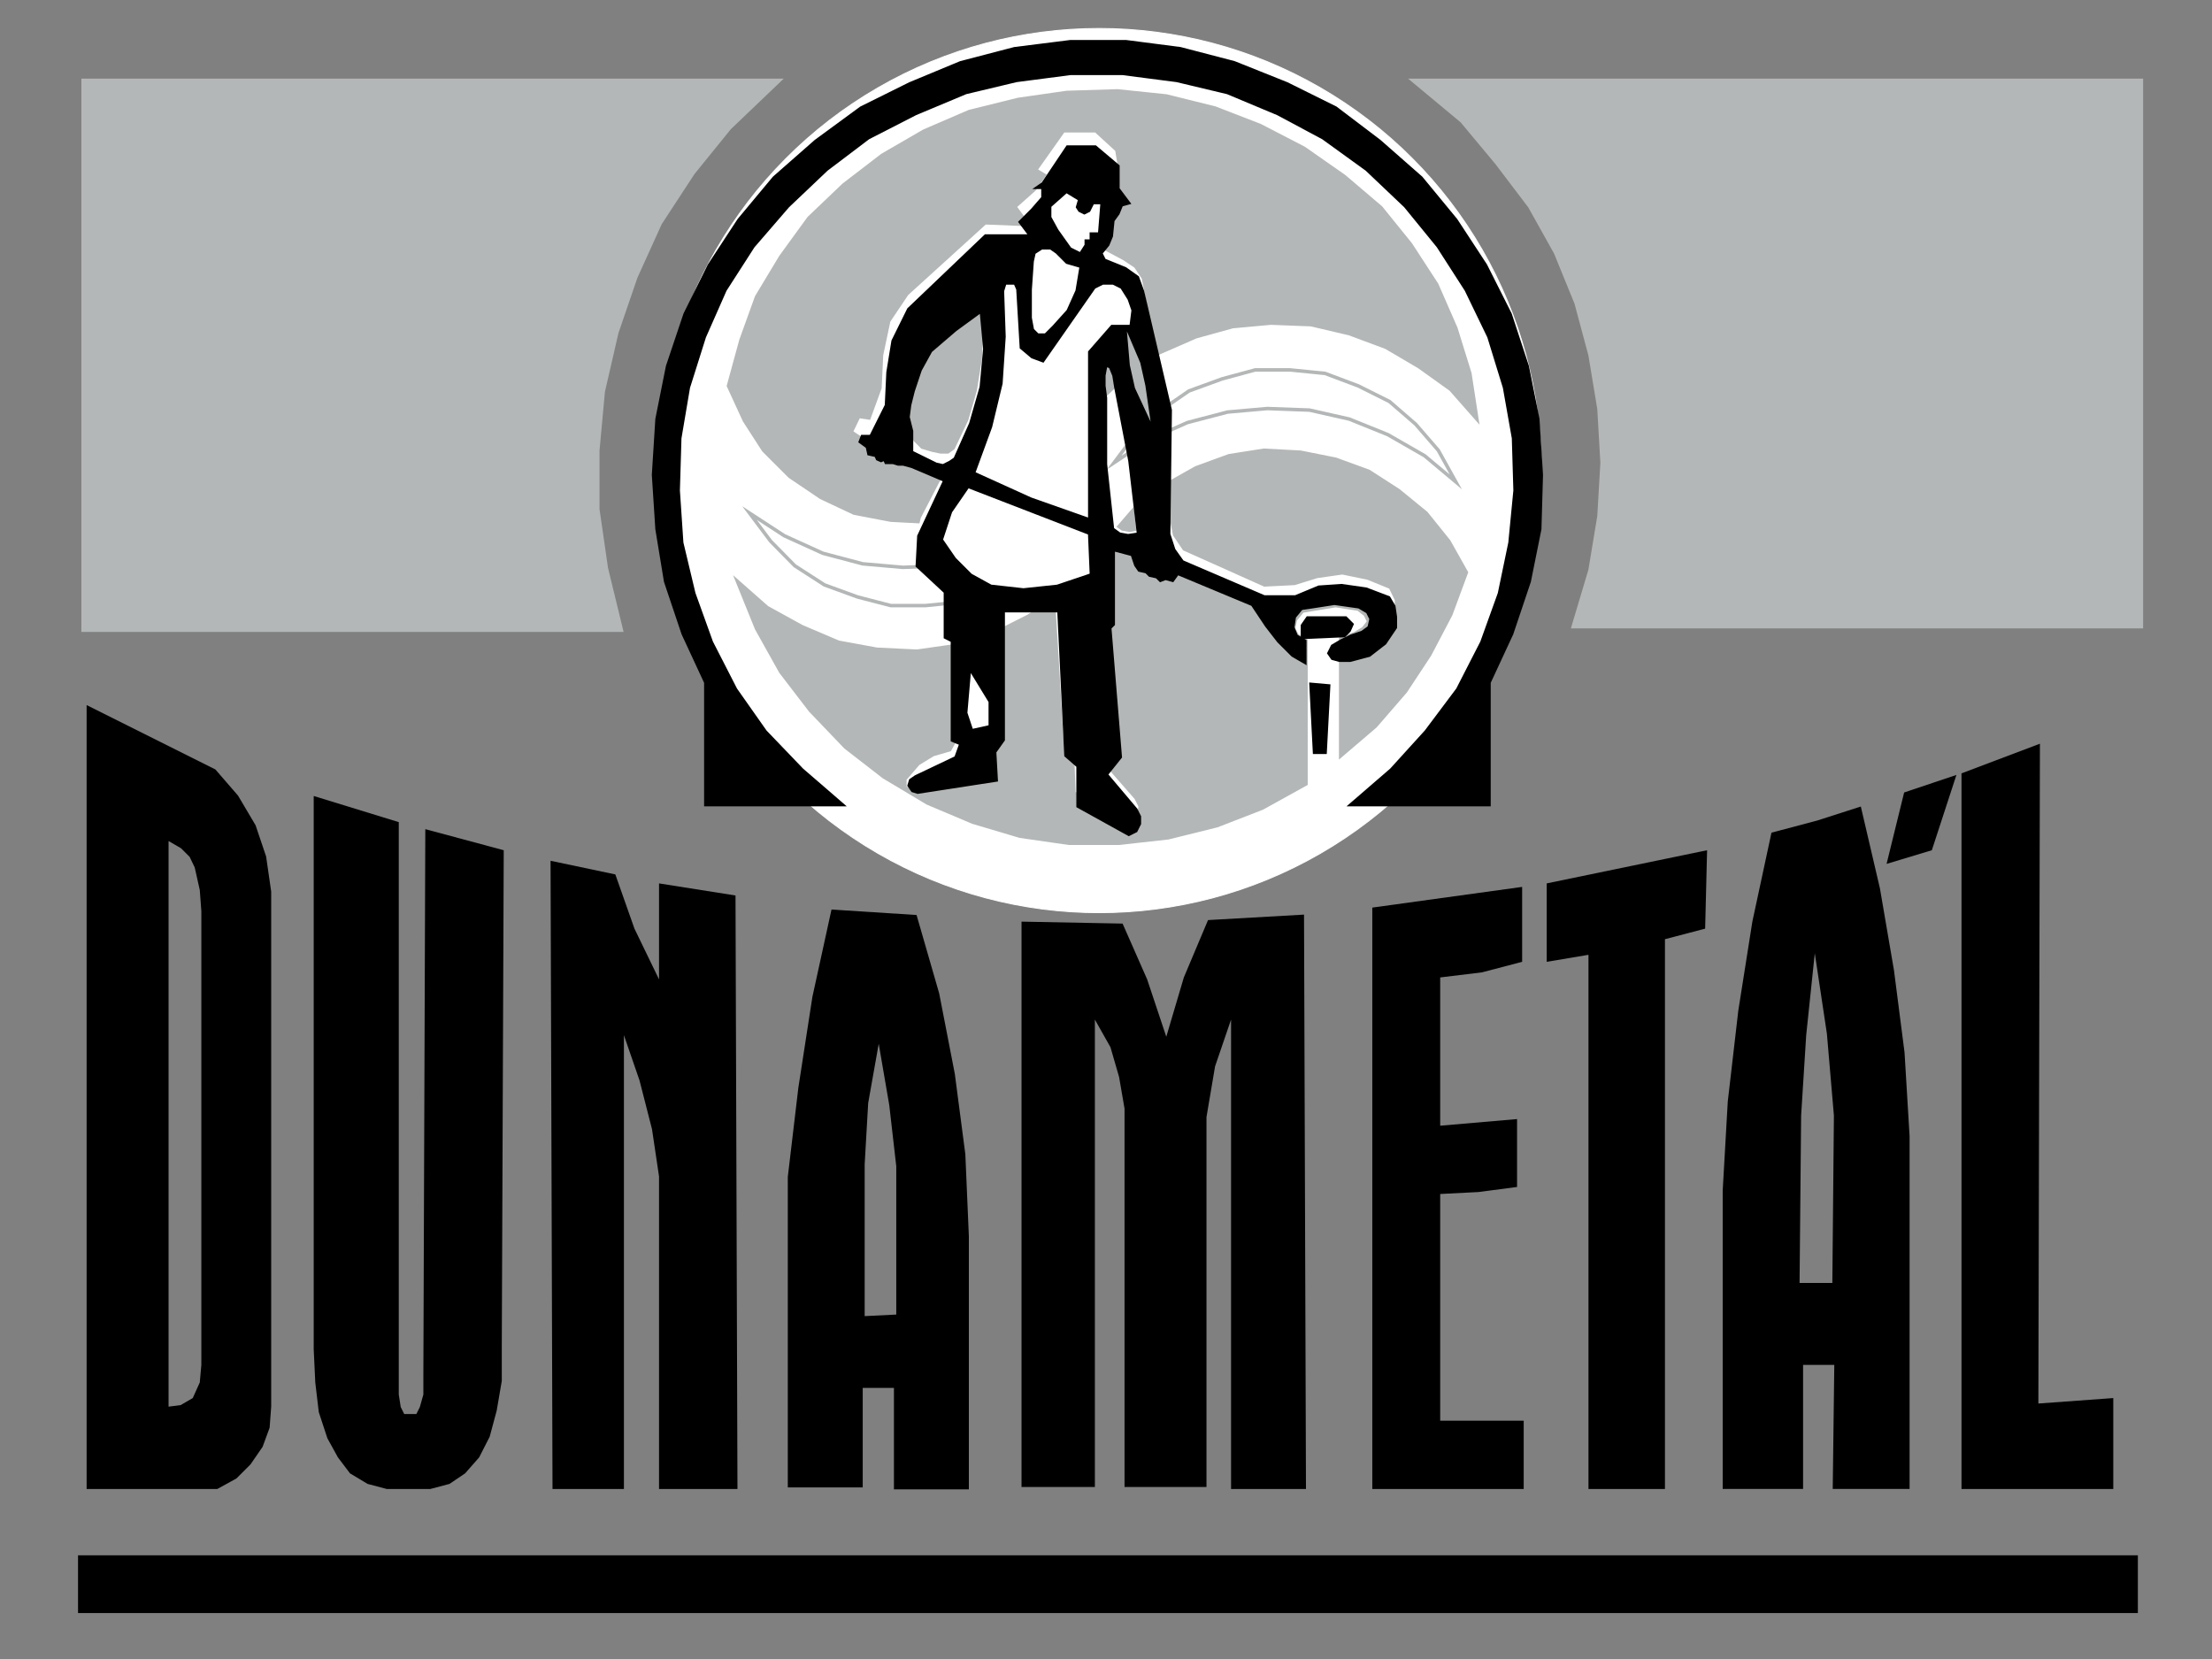 <?xml version="1.0" encoding="utf-8"?>
<!-- Generator: Adobe Illustrator 19.0.0, SVG Export Plug-In . SVG Version: 6.00 Build 0)  -->
<svg version="1.1" id="Layer_1" xmlns="http://www.w3.org/2000/svg" xmlns:xlink="http://www.w3.org/1999/xlink" x="0px" y="0px"
	 viewBox="0 0 566.9 425.2" style="enable-background:new 0 0 566.9 425.2;" xml:space="preserve">
<rect x="0" y="0" width="566.9" height="425.2" fill="#808080" stroke="none"/>
<style type="text/css">
	.st0{fill:#FFFFFF;stroke:#FFFFFF;stroke-width:0.25;stroke-miterlimit:10;}
	.st1{clip-path:url(#SVGID_2_);fill:none;stroke:#000000;stroke-width:0.898;stroke-linecap:square;stroke-miterlimit:10;}
	.st2{fill-rule:evenodd;clip-rule:evenodd;fill:#B4B7B7;}
	.st3{clip-path:url(#SVGID_4_);fill:none;stroke:#B4B7B7;stroke-width:0.898;stroke-linecap:square;stroke-miterlimit:10;}
	.st4{fill-rule:evenodd;clip-rule:evenodd;fill:#FFFFFF;}
	.st5{fill:none;stroke:#B4B7B7;stroke-width:0.898;stroke-linecap:square;stroke-miterlimit:10;}
	.st6{fill-rule:evenodd;clip-rule:evenodd;}
	.st7{fill:none;stroke:#FFFFFF;stroke-width:0.898;stroke-linecap:square;stroke-miterlimit:10;}
	.st8{fill:none;stroke:#000000;stroke-width:0.898;stroke-linecap:square;stroke-miterlimit:10;}
	.st9{fill:none;stroke:#000000;stroke-width:2.695;stroke-linecap:square;stroke-miterlimit:10;}
	.st10{fill:#B4B7B7;}
	.st11{clip-path:url(#SVGID_6_);fill:none;stroke:#B4B7B7;stroke-width:2.695;stroke-linecap:square;stroke-miterlimit:10;}
	.st12{clip-path:url(#SVGID_8_);fill:none;stroke:#B4B7B7;stroke-width:2.695;stroke-linecap:square;stroke-miterlimit:10;}
	.st13{fill:#FFFFFF;}
	.st14{fill:none;stroke:#FFFFFF;stroke-width:2.695;stroke-linecap:square;stroke-miterlimit:10;}
</style>
<g>
	<circle class="st0" cx="281.7" cy="120.6" r="113.3"/>
	<polygon points="274.3,10.7 260,12.5 246.2,16.1 233.2,21.5 220.7,27.7 209.1,36.2 198.3,45.6 189.4,56.4 181.8,68 175.6,80.5 
		171.1,94 168.4,107.4 167.5,121.7 168.4,135.6 170.6,149 175.1,162.4 180.9,174.9 180.9,206.2 215.8,206.2 205.5,197.3 
		196.1,187.5 188.5,176.7 182.3,164.6 177.8,152.1 174.7,139.1 173.8,125.7 174.2,112.3 176.4,99.3 180.5,86.3 185.8,74.3 193,63.1 
		201.9,52.8 211.8,43.4 222.5,35.3 234.6,29.1 247.5,23.7 260.5,20.6 274.3,18.8 287.7,18.8 301.6,20.6 314.6,23.7 327.5,29.1 
		339.1,35.3 350.3,43.4 360.1,52.8 368.6,63.1 375.8,74.3 381.6,86.3 385.6,99.3 387.9,112.3 388.3,125.7 387,139.1 384.3,152.1 
		379.8,164.6 373.6,176.7 365.5,187.5 356.6,197.3 346.3,206.2 381.6,206.2 381.6,174.9 387.4,162.4 391.9,149 394.6,135.6 
		395,121.7 394.1,107.4 391.4,94 387,80.5 380.7,68 373.1,56.4 364.2,45.6 353.4,36.2 342.3,27.7 329.8,21.5 316.3,16.1 302.5,12.5 
		288.6,10.7 	"/>
	<g>
		<defs>
			<rect id="SVGID_1_" x="14.6" y="9" width="538.6" height="410.2"/>
		</defs>
		<clipPath id="SVGID_2_">
			<use xlink:href="#SVGID_1_"  style="overflow:visible;"/>
		</clipPath>
		<polygon class="st1" points="215.8,206.2 180.9,206.2 180.9,174.9 175.1,162.4 170.6,149 168.4,135.6 167.5,121.7 168.4,107.4 
			171.1,93.9 175.6,80.5 181.8,68 189.4,56.4 198.4,45.6 209.1,36.2 220.7,27.7 233.2,21.5 246.2,16.1 260,12.5 274.3,10.7 
			288.6,10.7 302.5,12.5 316.3,16.1 329.8,21.5 342.3,27.7 353.5,36.2 364.2,45.6 373.1,56.4 380.7,68 387,80.5 391.4,93.9 
			394.1,107.4 395,121.7 394.6,135.6 391.9,149 387.4,162.4 381.6,174.9 381.6,206.2 346.3,206.2 356.6,197.3 365.5,187.5 
			373.6,176.7 379.8,164.6 384.3,152.1 387,139.1 388.3,125.7 387.9,112.3 385.6,99.3 381.6,86.3 375.8,74.3 368.6,63.1 360.2,52.8 
			350.3,43.4 339.1,35.3 327.5,29.1 314.6,23.7 301.6,20.6 287.7,18.8 274.3,18.8 260.5,20.6 247.5,23.7 234.6,29.1 222.5,35.3 
			211.8,43.4 201.9,52.8 193,63.1 185.8,74.3 180.5,86.3 176.4,99.3 174.2,112.3 173.8,125.7 174.7,139.1 177.8,152.1 182.3,164.6 
			188.5,176.7 196.1,187.5 205.5,197.3 		"/>
	</g>
	<polygon class="st2" points="186.7,98.9 189.9,87.2 193.9,76.1 200.1,65.8 207.3,55.9 216.2,47.4 226.1,39.8 236.8,33.6 
		248.4,28.6 260.9,25.5 273.4,23.7 286.4,23.3 298.9,24.6 311.4,27.7 323,32.2 334.2,38 344.5,45.2 353.9,53.2 361.5,62.6 
		368.2,72.9 373.1,84.1 376.7,95.7 378.5,107.4 371.8,99.8 363.7,94 355.2,89 345.8,85.5 336,83.2 325.7,82.8 315.9,83.7 
		306.5,86.3 297.1,90.4 288.6,96.2 281.5,102.9 277,110.9 271.2,118.6 264,124.4 255.6,129.3 246.6,132.4 237.7,133.8 228.3,133.3 
		218.9,131.5 210.4,127.5 202.4,122.1 195.7,115.4 190.8,107.8 	"/>
	<g>
		<defs>
			<rect id="SVGID_3_" x="14.6" y="9" width="538.6" height="410.2"/>
		</defs>
		<clipPath id="SVGID_4_">
			<use xlink:href="#SVGID_3_"  style="overflow:visible;"/>
		</clipPath>
		<polygon class="st3" points="186.7,98.9 189.9,87.2 193.9,76.1 200.1,65.8 207.3,55.9 216.2,47.4 226.1,39.8 236.8,33.6 
			248.4,28.6 260.9,25.5 273.4,23.7 286.4,23.3 298.9,24.6 311.4,27.7 323,32.2 334.2,38 344.5,45.2 353.9,53.2 361.5,62.6 
			368.2,72.9 373.1,84.1 376.7,95.7 378.5,107.4 371.8,99.8 363.7,94 355.2,89 345.8,85.5 336,83.2 325.7,82.8 315.9,83.7 
			306.5,86.3 297.1,90.4 288.6,96.2 281.5,102.9 277,110.9 271.2,118.6 264,124.4 255.6,129.3 246.6,132.4 237.7,133.8 228.3,133.3 
			218.9,131.5 210.4,127.5 202.4,122.1 195.7,115.4 190.8,107.8 		"/>
	</g>
	<polygon class="st4" points="285.5,118.6 290.9,111.4 297.6,105.1 304.7,100.2 313.2,97.1 321.7,94.8 330.6,94.8 339.6,95.7 
		348.1,98.9 356.1,102.9 362.8,108.7 368.6,115.4 373.1,123.5 365.1,116.8 355.7,111.4 345.8,107.4 335.6,105.1 324.8,104.7 
		314.6,105.6 304.3,108.3 294.4,112.7 	"/>
	<polygon class="st5" points="285.5,118.6 290.9,111.4 297.6,105.1 304.7,100.2 313.2,97.1 321.7,94.8 330.6,94.8 339.6,95.7 
		348.1,98.9 356.1,102.9 362.8,108.7 368.6,115.4 373.1,123.5 365.1,116.8 355.7,111.4 345.8,107.4 335.6,105.1 324.8,104.7 
		314.6,105.6 304.3,108.3 294.4,112.7 	"/>
	<polygon class="st4" points="192.1,131.5 197.5,138.7 203.7,145 211.3,149.9 219.8,153 228.3,155.2 237.2,155.2 246.2,154.3 
		254.7,151.2 262.7,147.2 269.4,141.4 275.2,134.7 279.7,127.1 271.7,133.3 262.3,138.7 252.4,142.7 242.2,145 231.4,145.4 
		221.1,144.5 210.9,141.8 201,137.3 	"/>
	<polygon class="st5" points="192.1,131.5 197.5,138.7 203.7,145 211.3,149.9 219.8,153 228.3,155.2 237.2,155.2 246.2,154.3 
		254.7,151.2 262.7,147.2 269.4,141.4 275.2,134.7 279.7,127.1 271.7,133.3 262.3,138.7 252.4,142.7 242.2,145 231.4,145.4 
		221.1,144.5 210.9,141.8 201,137.3 	"/>
	<polygon class="st2" points="375.8,146.7 371.8,157.5 366.4,167.8 360.2,177.2 352.5,186.1 343.6,193.7 343.6,163.7 347.2,162.4 
		349.4,161.1 350.8,159.3 349.9,157.5 348.1,156.1 342.3,155.2 333.8,156.6 332,158.8 331.5,161.1 332.4,162.8 334.7,164.2 
		334.7,200.9 323.5,207.1 311.9,211.6 299.4,214.7 286.8,216.1 273.9,216.1 261.4,214.3 249.3,210.7 237.7,205.8 226.5,199.1 
		216.7,191.5 207.7,182.1 200.1,172.2 193.9,161.1 189,149 196.6,155.7 205.5,160.6 214.9,164.6 224.7,166.4 235,166.9 244.8,165.5 
		254.7,162.4 263.6,157.9 272.1,152.1 279.3,144.9 285.1,136.9 291.3,129.7 298.5,124.4 306.5,119.9 315,116.8 323.9,115.4 
		333.3,115.9 342.3,117.7 350.8,120.8 358.4,125.7 365.5,131.5 371.3,138.7 	"/>
	<polygon class="st5" points="375.8,146.7 371.8,157.5 366.4,167.8 360.2,177.2 352.5,186.1 343.6,193.7 343.6,163.7 347.2,162.4 
		349.4,161.1 350.8,159.3 349.9,157.5 348.1,156.1 342.3,155.2 333.8,156.6 332,158.8 331.5,161.1 332.4,162.8 334.7,164.2 
		334.7,200.9 323.5,207.1 311.9,211.6 299.4,214.7 286.8,216.1 273.9,216.1 261.4,214.3 249.3,210.7 237.7,205.8 226.5,199.1 
		216.7,191.5 207.7,182.1 200.1,172.2 193.9,161.1 189,149 196.6,155.7 205.5,160.6 214.9,164.6 224.7,166.4 235,166.9 244.8,165.5 
		254.7,162.4 263.6,157.9 272.1,152.1 279.3,144.9 285.1,136.9 291.3,129.7 298.5,124.4 306.5,119.9 315,116.8 323.9,115.4 
		333.3,115.9 342.3,117.7 350.8,120.8 358.4,125.7 365.5,131.5 371.3,138.7 	"/>
	<rect x="20" y="398.6" width="527.9" height="14.8"/>
	<polygon class="st6" points="80.4,204 80.4,345.8 80.8,354.3 81.7,361.9 83.9,368.6 86.6,373.5 89.7,377.6 94.2,380.3 99.1,381.6 
		104.5,381.6 110.3,381.6 115.2,380.3 119.2,377.6 122.8,373.5 125.5,368.2 127.3,361.5 128.6,353.9 128.6,344.9 129.1,217.9 
		109,212.5 108.5,352.5 108.5,357.4 107.6,360.6 106.7,362.4 105.4,362.4 103.6,362.4 102.7,360.6 102.2,357.4 102.2,352.5 
		102.2,210.7 	"/>
	<polygon class="st6" points="141.1,220.6 141.6,381.6 159.9,381.6 159.9,265.3 163.9,276.9 167.1,289.4 168.9,301.5 168.9,314 
		168.9,381.6 189,381.6 188.5,229.5 168.9,226.4 168.9,251 162.6,238 157.7,224.1 	"/>
	<polygon class="st6" points="261.8,236.2 261.8,381.1 280.6,381.1 280.6,261.3 284.6,268.4 286.8,276 288.2,284.1 288.2,381.1 
		309.2,381.1 309.2,286.3 311.4,273.3 315.5,261.3 315.5,381.6 334.7,381.6 334.2,234.4 309.6,235.8 303.4,250.5 298.9,265.7 
		294,251 287.7,236.7 	"/>
	<polygon class="st6" points="351.7,232.6 351.7,381.6 390.5,381.6 390.5,364.1 369.1,364.1 369.1,306 378.9,305.5 388.8,304.2 
		388.8,286.8 369.1,288.5 369.1,250.5 379.8,249.2 390.1,246.5 390.1,227.3 	"/>
	<polygon class="st6" points="396.4,226.4 396.4,246.5 407.1,244.7 407.1,381.6 426.7,381.6 426.7,240.7 437,238 437.5,217.9 	"/>
	<polygon class="st6" points="502.7,198.2 502.7,381.6 541.6,381.6 541.6,358.3 522.4,359.7 522.8,190.6 	"/>
	<polygon class="st6" points="488,203.1 501.4,198.6 495.1,217.9 483.5,221.4 	"/>
	<path class="st6" d="M22.2,180.7v200.9h33.5l4.9-2.7l3.6-3.6l3.1-4.5l1.8-4.9l0.4-5.4v-132l-1.3-9l-2.7-8l-4.5-7.6l-5.8-6.7
		L22.2,180.7z M43.3,215.6l3.1,1.8l2.2,2.2l1.3,2.7l1.3,5.8l0.4,5.4v116.3l-0.4,4.5l-1.8,4l-3.1,1.8l-3.1,0.4V215.6z"/>
	<path class="st6" d="M213.1,233.1l-4.9,22.4l-3.6,23.3l-2.7,22.8v79.6h19.2v-25.5h8v26h19.2v-64.9l-0.9-21l-2.7-20.6l-4-20.6
		l-5.8-20.1L213.1,233.1z M221.6,337.3v-38.9l0.9-15.7l2.7-15.2l2.7,15.7l1.8,15.7v38L221.6,337.3z"/>
	<path class="st6" d="M454,213.4l-4.9,22.8l-3.6,22.8l-2.7,23.3l-1.3,22.8v76.5h20.6v-31.8h8l-0.4,31.8h19.7v-90.4l-1.3-21.5
		l-2.7-21l-3.6-21l-4.9-21l-11.2,3.6L454,213.4z M461.2,328.8l0.4-42.9l1.3-20.6l2.2-21l3.1,20.6l1.8,21l-0.4,42.9H461.2z"/>
	<path class="st4" d="M233.7,117.7l8.5,4l-5.8,11.2l-1.8,7.6l7.2,6.7l2.2,13l4,25.5l-4,7.2l-4.5,1.3l-3.6,2.2l-3.1,3.6v1.3l0.9,0.4
		l0.9-0.4l20.1-12.5l1.8-36.2h14.3l2.2,36.7l2.7,2.7l0.4,10.7l13,7.2l1.8-0.9l0.4-2.2l-0.9-1.8l-6.3-7.2l1.3-8l-3.1-32.2l0.9-2.7
		l1.3-16.5l36.2,13l3.1,5.4l3.6,4l3.6,3.1l3.1,2.2l-1.3,0.9l-3.1-1.3l-1.8-2.7l-0.9-3.1l0.9-3.6l1.8-2.7l2.7-1.3l3.6-0.4l5.8-0.9
		l6.3,0.4l3.6,0.9l2.7,2.2l1.3,2.2v3.1l-2.2,3.1l-3.1,2.7l-1.8-0.9l-1.8,0.4v0.9l1.3,1.8l4-2.7l3.1-3.6l1.8-4.5v-3.1l-1.3-2.7
		l-5.4-2.2l-6.3-1.3l-6.3,0.9l-5.8,1.8l-8,0.4l-21-9.4l-2.7-4l-0.9-4.5l-1.3-31.3l-5.8-30l-1.8-2.7l-2.7-1.8l-5.8-3.1l0.9-4l1.3-3.6
		l2.2-12.1l-0.9-5.4l-4.9-4.5H273l-6.3,8.9l2.2,1.3l-3.1,4.5l-4.5,4l4,5.4l-12.5-0.5l-19.7,17.9l-4.5,6.7l-1.8,8.5l-0.4,8.5
		l-3.1,8.5l-2.7-0.4l-1.3,2.7l2.7,1.8L233.7,117.7z M239,116.3l-3.1-0.9l-2.2-2.2l-1.8-7.6v-4.9l2.2-4.5l1.3-5.4l2.7-5.4l6.3-4.9
		l7.2-4.9l0.9,8l-0.4,8.5l-1.3,8.1l-2.2,7.6l-3.6,7.6l-1.8,1.3h-2.2L239,116.3z M282.8,98v-3.1v-2.7v-2.2l0.9-0.9l0.9,0.9l0.4,2.2
		l0.9,3.1l3.6,20.1l2.2,21l-2.2,0.4l-2.2-0.4l-1.8-1.3l-1.8-12.5l-0.9-12.1V98z"/>
	<path class="st7" d="M233.7,117.7l8.5,4l-5.8,11.2l-1.8,7.6l7.2,6.7l2.2,13l4,25.5l-4,7.2l-4.5,1.3l-3.6,2.2l-3.1,3.6v1.3l0.9,0.4
		l0.9-0.4l20.1-12.5l1.8-36.2h14.3l2.2,36.7l2.7,2.7l0.4,10.7l13,7.2l1.8-0.9l0.4-2.2l-0.9-1.8l-6.3-7.2l1.3-8l-3.1-32.2l0.9-2.7
		l1.3-16.5l36.2,13l3.1,5.4l3.6,4l3.6,3.1l3.1,2.2l-1.3,0.9l-3.1-1.3l-1.8-2.7l-0.9-3.1l0.9-3.6l1.8-2.7l2.7-1.3l3.6-0.4l5.8-0.9
		l6.3,0.4l3.6,0.9l2.7,2.2l1.3,2.2v3.1l-2.2,3.1l-3.1,2.7l-1.8-0.9l-1.8,0.4v0.9l1.3,1.8l4-2.7l3.1-3.6l1.8-4.5v-3.1l-1.3-2.7
		l-5.4-2.2l-6.3-1.3l-6.3,0.9l-5.8,1.8l-8,0.4l-21-9.4l-2.7-4l-0.9-4.5l-1.3-31.3l-5.8-30l-1.8-2.7l-2.7-1.8l-5.8-3.1l0.9-4l1.3-3.6
		l2.2-12.1l-0.9-5.4l-4.9-4.5H273l-6.3,8.9l2.2,1.3l-3.1,4.5l-4.5,4l4,5.4l-12.5-0.5l-19.7,17.9l-4.5,6.7l-1.8,8.5l-0.4,8.5
		l-3.1,8.5l-2.7-0.4l-1.3,2.7l2.7,1.8L233.7,117.7z M239,116.3l-3.1-0.9l-2.2-2.2l-1.8-7.6v-4.9l2.2-4.5l1.3-5.4l2.7-5.4l6.3-4.9
		l7.2-4.9l0.9,8l-0.4,8.5l-1.3,8.1l-2.2,7.6l-3.6,7.6l-1.8,1.3h-2.2L239,116.3z M282.8,98v-3.1v-2.7v-2.2l0.9-0.9l0.9,0.9l0.4,2.2
		l0.9,3.1l3.6,20.1l2.2,21l-2.2,0.4l-2.2-0.4l-1.8-1.3l-1.8-12.5l-0.9-12.1V98z"/>
	<path class="st6" d="M233.7,119.5l8.5,3.6l-6.7,14.3l-0.4,7.6l7.2,6.7v11.6l1.8,0.9v25.5l2.2,0.9l-1.3,3.6l-10.3,4.9l-1.3,0.9
		l-0.4,1.3l0.9,1.3l1.3,0.4l20.1-3.1l-0.4-7.2l2.2-3.1v-33.1h14.3l1.8,37.1l3.1,2.7v10.3l13,7.2l1.8-0.9l0.9-1.8v-1.8l-0.9-1.8
		l-7.6-9l3.6-4.5l-2.7-33.1l0.9-0.9v-19.2l4.9,1.3l0.9,2.7l0.9,1.3l1.8,0.4l0.9,0.9l1.8,0.4l0.9,0.9l1.3-0.5l1.8,0.5l1.3-1.8l19.2,8
		l3.6,5.4l3.1,4l3.6,3.6l3.1,1.8v-5.4l-2.2-1.3l-0.9-2.2l0.4-2.7l1.8-2.2l2.7-0.4l5.8-0.9l6.3,0.9l2.2,1.3l0.9,1.8l-0.5,2.2
		l-1.8,1.3l-2.7,0.9l-2.7,1.3l-2.2,1.3l-0.9,1.8l0.9,1.3l1.8,0.5h2.7l4.9-1.3l4-3.1l2.7-4v-2.7l-0.4-2.7l-1.3-2.2l-5.8-2.2l-6.3-0.9
		l-5.8,0.4L332,153h-8l-21-9l-2.2-3.1l-1.3-4l0.4-31.8l-7.1-30.4l-1.3-3.6l-3.1-2.2l-5.4-2.2l-0.9-1.8l1.8-2.2l0.9-2.2l0.4-4
		l1.3-1.8l0.9-2.2l1.8-0.5l-2.7-3.6v-5.8l-5.8-4.9h-7.1l-6.3,9.4l-1.3,0.9h1.3v2.7l-2.7,3.1l-3.1,3.1l2.7,3.6h-11.6l-19.7,18.8
		l-4,8.1l-1.3,8l-0.4,8.5l-4,8h-2.2l-0.5,1.3l1.8,1.3l0.4,1.8l1.8,0.4l0.4,0.9l0.9,0.4l0.9-0.4l0.4,0.9h1.8l1.3,0.4h1.3L233.7,119.5
		z M239.9,119l-6.3-3.1v-5.4l-0.9-3.6l0.4-3.1l0.9-3.6l1.8-5.4l2.7-4.9l6.3-5.4l6.7-4.9l0.9,9.8l-0.9,9.8l-2.7,9.4l-4,9l-1.3,0.9
		l-1.8,0.9L239.9,119z M283.3,102l-0.4-3.1v-2.7l0.4-2.2l0.4-0.4l0.9,0.4l0.9,2.2l0.5,3.1l3.6,18.8l2.2,18.8l-2.7,0.4l-2.2-0.4
		l-1.8-1.3l-1.8-16.6V102z"/>
	<path class="st8" d="M233.7,119.5l8.5,3.6l-6.7,14.3l-0.4,7.6l7.2,6.7v11.6l1.8,0.9v25.5l2.2,0.9l-1.3,3.6l-10.3,4.9l-1.3,0.9
		l-0.4,1.3l0.9,1.3l1.3,0.4l20.1-3.1l-0.4-7.2l2.2-3.1v-33.1h14.3l1.8,37.1l3.1,2.7v10.3l13,7.2l1.8-0.9l0.9-1.8v-1.8l-0.9-1.8
		l-7.6-9l3.6-4.5l-2.7-33.1l0.9-0.9v-19.2l4.9,1.3l0.9,2.7l0.9,1.3l1.8,0.4l0.9,0.9l1.8,0.4l0.9,0.9l1.3-0.5l1.8,0.5l1.3-1.8l19.2,8
		l3.6,5.4l3.1,4l3.6,3.6l3.1,1.8v-5.4l-2.2-1.3l-0.9-2.2l0.4-2.7l1.8-2.2l2.7-0.4l5.8-0.9l6.3,0.9l2.2,1.3l0.9,1.8l-0.5,2.2
		l-1.8,1.3l-2.7,0.9l-2.7,1.3l-2.2,1.3l-0.9,1.8l0.9,1.3l1.8,0.5h2.7l4.9-1.3l4-3.1l2.7-4v-2.7l-0.4-2.7l-1.3-2.2l-5.8-2.2l-6.3-0.9
		l-5.8,0.4L332,153h-8l-21-9l-2.2-3.1l-1.3-4l0.4-31.8l-7.1-30.4l-1.3-3.6l-3.1-2.2l-5.4-2.2l-0.9-1.8l1.8-2.2l0.9-2.2l0.4-4
		l1.3-1.8l0.9-2.2l1.8-0.5l-2.7-3.6v-5.8l-5.8-4.9h-7.1l-6.3,9.4l-1.3,0.9h1.3v2.7l-2.7,3.1l-3.1,3.1l2.7,3.6h-11.6l-19.7,18.8
		l-4,8.1l-1.3,8l-0.4,8.5l-4,8h-2.2l-0.5,1.3l1.8,1.3l0.4,1.8l1.8,0.4l0.4,0.9l0.9,0.4l0.9-0.4l0.4,0.9h1.8l1.3,0.4h1.3L233.7,119.5
		z M239.9,119l-6.3-3.1v-5.4l-0.9-3.6l0.4-3.1l0.9-3.6l1.8-5.4l2.7-4.9l6.3-5.4l6.7-4.9l0.9,9.8l-0.9,9.8l-2.7,9.4l-4,9l-1.3,0.9
		l-1.8,0.9L239.9,119z M283.3,102l-0.4-3.1v-2.7l0.4-2.2l0.4-0.4l0.9,0.4l0.9,2.2l0.5,3.1l3.6,18.8l2.2,18.8l-2.7,0.4l-2.2-0.4
		l-1.8-1.3l-1.8-16.6V102z"/>
	<polygon points="336.9,192.8 339.6,192.8 340.5,175.8 336,175.4 	"/>
	<polygon class="st8" points="336,175.4 340.5,175.8 339.6,192.8 336.9,192.8 	"/>
	<polygon points="335.6,159.3 334.7,160.6 334.7,162.4 344.1,162 345,161.1 345.4,160.2 344.5,159.3 	"/>
	<polygon class="st9" points="335.6,159.3 344.5,159.3 345.4,160.2 345,161.1 344.1,162 334.7,162.4 334.7,160.6 	"/>
	<polygon class="st4" points="270.3,65.3 269,64.4 267.2,64.4 265.8,65.3 265.4,67.1 264.9,74.3 264.9,81.4 265.4,84.1 266.3,85 
		267.6,85 269.4,83.2 273,79.2 275.2,74.3 276.1,68.9 273,68 	"/>
	<polygon class="st7" points="270.3,65.3 269,64.4 267.2,64.4 265.8,65.3 265.4,67.1 264.9,74.3 264.9,81.4 265.4,84.1 266.3,85 
		267.6,85 269.4,83.2 273,79.2 275.2,74.3 276.1,68.9 273,68 	"/>
	<polygon class="st4" points="289.1,82.8 284.6,82.8 278.4,89.9 278.4,132 264.5,127.1 250.6,120.8 254.7,109.6 257.4,98.4 
		258.2,86.3 257.8,74.7 258.2,73.4 259.6,73.4 260,74.3 260.9,89.5 264.1,92.2 267.6,93.5 281,74.3 282.8,73.4 285.1,73.4 
		286.9,74.3 288.6,77 289.5,79.6 	"/>
	<polygon class="st7" points="289.1,82.8 284.6,82.8 278.4,89.9 278.4,132 264.5,127.1 250.6,120.8 254.7,109.6 257.4,98.4 
		258.2,86.3 257.8,74.7 258.2,73.4 259.6,73.4 260,74.3 260.9,89.5 264.1,92.2 267.6,93.5 281,74.3 282.8,73.4 285.1,73.4 
		286.9,74.3 288.6,77 289.5,79.6 	"/>
	<polygon class="st4" points="248.4,125.7 244.4,131.5 242.2,138.2 245.3,142.7 249.3,146.7 254.2,149.4 262.3,150.3 270.8,149.4 
		278.8,146.7 278.4,137.3 	"/>
	<polygon class="st7" points="248.4,125.7 244.4,131.5 242.2,138.2 245.3,142.7 249.3,146.7 254.2,149.4 262.3,150.3 270.8,149.4 
		278.8,146.7 278.4,137.3 	"/>
	<polygon class="st10" points="290,93.5 291.3,99.3 294,105.1 293.1,98.9 291.8,93.1 289.5,87.7 	"/>
	<polygon class="st5" points="289.5,87.7 290,93.5 291.3,99.3 294,105.1 293.1,98.9 291.8,93.1 	"/>
	<polygon class="st4" points="275.7,51.5 273.4,50.1 269.9,53.2 269.9,55.5 271.6,58.6 274.8,63.1 276.6,64 277.5,62.6 277.5,60.9 
		278.8,60.9 278.8,59.1 281,59.1 281.5,52.8 280.6,52.8 279.7,54.6 277.9,55.5 276.1,54.6 275.2,53.2 	"/>
	<polygon class="st7" points="275.7,51.5 273.4,50.1 269.9,53.2 269.9,55.5 271.6,58.6 274.8,63.1 276.6,64 277.5,62.6 277.5,60.9 
		278.8,60.9 278.8,59.1 281,59.1 281.5,52.8 280.6,52.8 279.7,54.6 277.9,55.5 276.1,54.6 275.2,53.2 	"/>
	<polygon class="st2" points="22.2,21.5 22.2,160.6 158.1,160.6 154.5,145.8 152.3,130.6 152.3,115.4 153.7,100.2 157.2,85 
		162.1,70.7 168.4,56.8 176.9,43.8 186.3,32.2 197.5,21.5 	"/>
	<g>
		<defs>
			<rect id="SVGID_5_" x="14.6" y="9" width="538.6" height="410.2"/>
		</defs>
		<clipPath id="SVGID_6_">
			<use xlink:href="#SVGID_5_"  style="overflow:visible;"/>
		</clipPath>
		<polygon class="st11" points="22.2,21.5 22.2,160.6 158.1,160.6 154.5,145.8 152.3,130.6 152.3,115.4 153.7,100.2 157.2,85 
			162.1,70.7 168.4,56.8 176.9,43.8 186.3,32.2 197.5,21.5 		"/>
	</g>
	<polygon class="st10" points="364.6,21.5 375.3,30.4 384.3,41.2 392.8,52.4 399.5,64.4 404.8,77.4 408.4,90.8 410.7,104.7 
		411.5,118.6 410.7,132.4 408.4,146.3 404.4,159.7 547.9,159.7 547.9,21.5 	"/>
	<g>
		<g>
			<defs>
				<rect id="SVGID_7_" x="14.6" y="9" width="538.6" height="410.2"/>
			</defs>
			<clipPath id="SVGID_8_">
				<use xlink:href="#SVGID_7_"  style="overflow:visible;"/>
			</clipPath>
			<polygon class="st12" points="364.6,21.5 547.9,21.5 547.9,159.7 404.4,159.7 408.4,146.3 410.7,132.4 411.5,118.6 410.7,104.7 
				408.4,90.8 404.8,77.4 399.5,64.4 392.8,52.4 384.3,41.2 375.3,30.4 			"/>
		</g>
	</g>
	<polygon class="st13" points="249.3,182.5 250.2,185.2 252,184.8 252,180.3 249.8,176.7 	"/>
	<polygon class="st14" points="249.8,176.7 252,180.3 252,184.8 250.2,185.2 249.3,182.5 	"/>
</g>
</svg>
